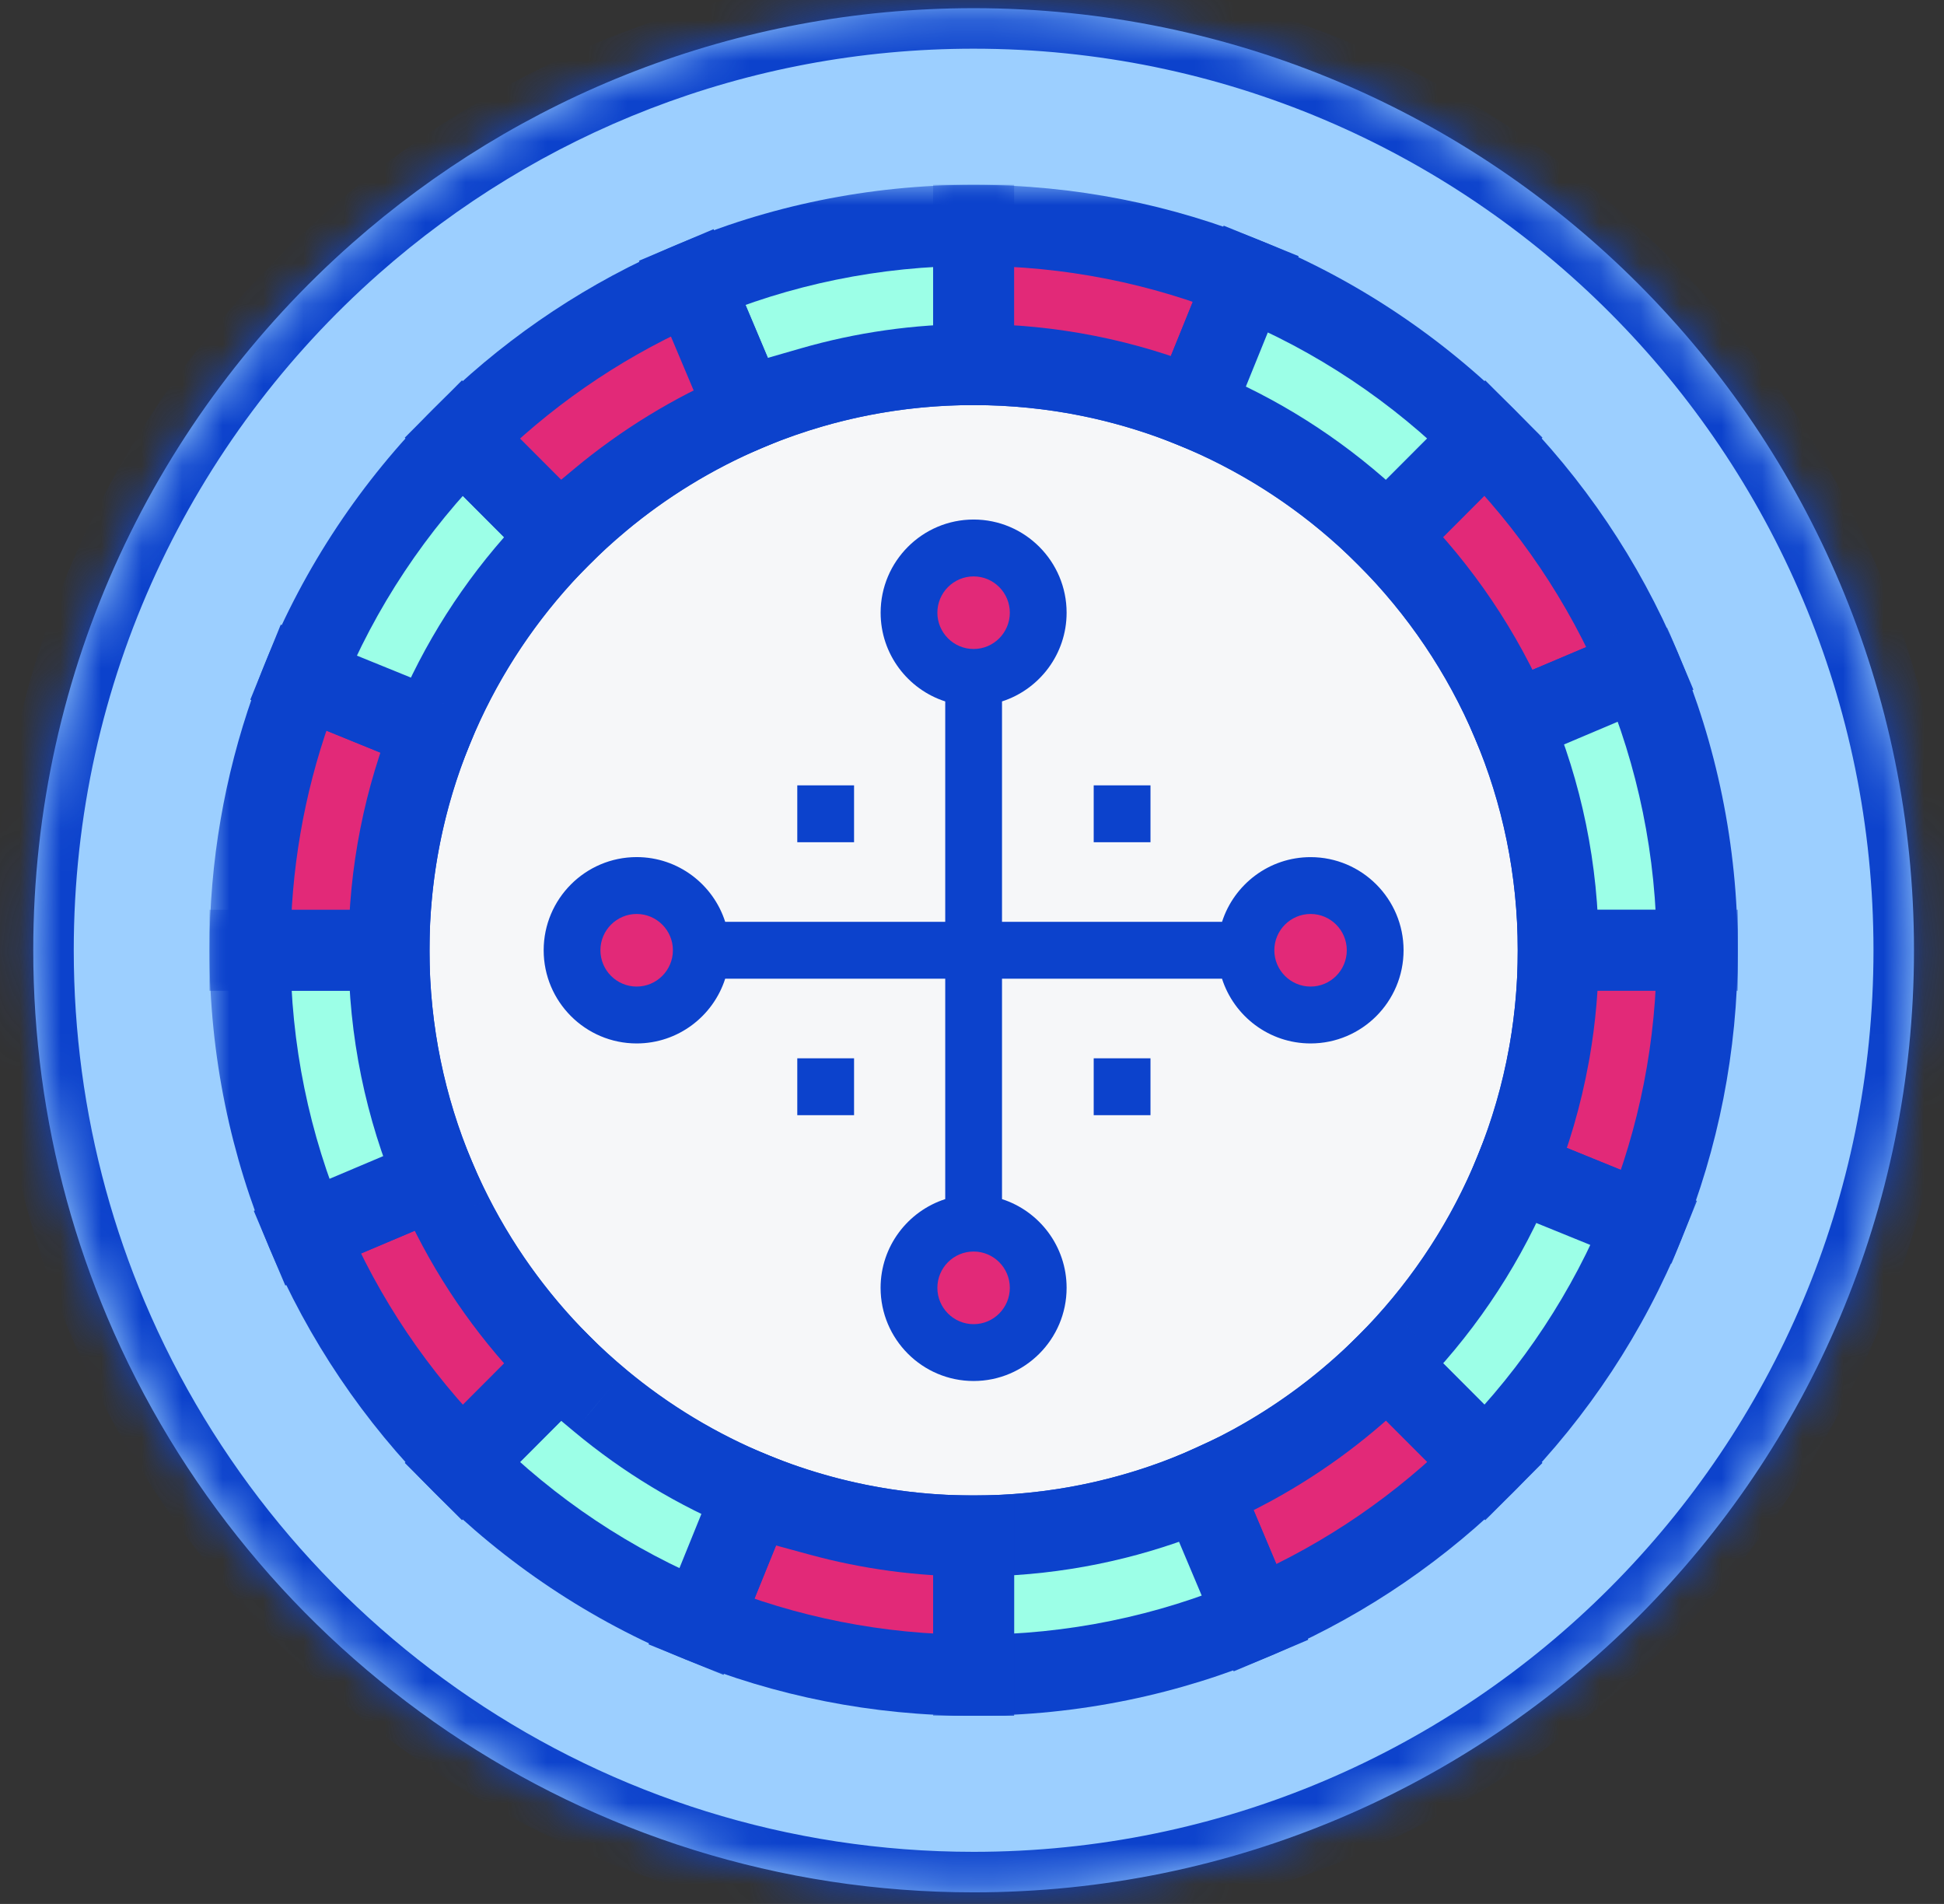<svg width="48" height="47" viewBox="0 0 48 47" fill="none" xmlns="http://www.w3.org/2000/svg">
<rect x="0" y="0" width="48" height="47" fill="#333333" stroke="none"/>
<mask id="path-1-inside-1" fill="white">
<path fill-rule="evenodd" clip-rule="evenodd" d="M47.259 23.458C47.259 36.302 36.863 46.714 24.04 46.714C14.422 46.714 6.171 40.858 2.646 32.511C1.858 30.644 1.306 28.653 1.028 26.575C0.892 25.555 0.821 24.515 0.821 23.458C0.821 23.458 0.821 23.458 0.821 23.458C0.821 16.502 3.87 10.262 8.698 6.002C12.789 2.392 18.159 0.202 24.04 0.202C36.863 0.202 47.259 10.614 47.259 23.458Z"/>
</mask>
<path fill-rule="evenodd" clip-rule="evenodd" d="M47.259 23.458C47.259 36.302 36.863 46.714 24.04 46.714C14.422 46.714 6.171 40.858 2.646 32.511C1.858 30.644 1.306 28.653 1.028 26.575C0.892 25.555 0.821 24.515 0.821 23.458C0.821 23.458 0.821 23.458 0.821 23.458C0.821 16.502 3.87 10.262 8.698 6.002C12.789 2.392 18.159 0.202 24.04 0.202C36.863 0.202 47.259 10.614 47.259 23.458Z" fill="#9CCFFF"/>
<path d="M2.646 32.511L3.567 32.122L2.646 32.511ZM1.028 26.575L2.019 26.442L1.028 26.575ZM8.698 6.002L9.36 6.752L9.36 6.752L8.698 6.002ZM24.04 47.714C37.417 47.714 48.259 36.853 48.259 23.458H46.259C46.259 35.752 36.31 45.714 24.04 45.714V47.714ZM1.725 32.9C5.4 41.603 14.006 47.714 24.04 47.714V45.714C14.839 45.714 6.941 40.112 3.567 32.122L1.725 32.9ZM0.037 26.707C0.327 28.875 0.902 30.952 1.725 32.9L3.567 32.122C2.813 30.336 2.285 28.431 2.019 26.442L0.037 26.707ZM-0.179 23.458C-0.179 24.56 -0.105 25.644 0.037 26.707L2.019 26.442C1.889 25.467 1.821 24.471 1.821 23.458H-0.179ZM-0.179 23.458C-0.179 23.458 -0.179 23.458 -0.179 23.458C-0.179 23.458 -0.179 23.458 -0.179 23.458V23.458C-0.179 23.458 -0.179 23.458 -0.179 23.458C-0.179 23.458 -0.179 23.458 -0.179 23.458C-0.179 23.458 -0.179 23.458 -0.179 23.458C-0.179 23.458 -0.179 23.458 -0.179 23.458V23.458C-0.179 23.458 -0.179 23.458 -0.179 23.458V23.458C-0.179 23.458 -0.179 23.458 -0.179 23.458C-0.179 23.458 -0.179 23.458 -0.179 23.458V23.458C-0.179 23.458 -0.179 23.458 -0.179 23.458V23.458C-0.179 23.458 -0.179 23.458 -0.179 23.458V23.458C-0.179 23.458 -0.179 23.458 -0.179 23.458V23.458C-0.179 23.458 -0.179 23.458 -0.179 23.458C-0.179 23.458 -0.179 23.458 -0.179 23.458C-0.179 23.458 -0.179 23.458 -0.179 23.458C-0.179 23.458 -0.179 23.458 -0.179 23.458V23.458C-0.179 23.458 -0.179 23.458 -0.179 23.458V23.458C-0.179 23.458 -0.179 23.458 -0.179 23.458V23.458C-0.179 23.458 -0.179 23.458 -0.179 23.458V23.458C-0.179 23.458 -0.179 23.458 -0.179 23.458V23.458C-0.179 23.458 -0.179 23.458 -0.179 23.458V23.458C-0.179 23.458 -0.179 23.458 -0.179 23.458V23.458C-0.179 23.458 -0.179 23.458 -0.179 23.458V23.458C-0.179 23.458 -0.179 23.458 -0.179 23.458V23.458C-0.179 23.458 -0.179 23.458 -0.179 23.458V23.458C-0.179 23.458 -0.179 23.458 -0.179 23.458V23.458C-0.179 23.458 -0.179 23.458 -0.179 23.458V23.458C-0.179 23.458 -0.179 23.458 -0.179 23.458V23.458C-0.179 23.458 -0.179 23.458 -0.179 23.458V23.458C-0.179 23.458 -0.179 23.458 -0.179 23.458V23.458C-0.179 23.458 -0.179 23.458 -0.179 23.458V23.458C-0.179 23.458 -0.179 23.458 -0.179 23.458V23.458C-0.179 23.458 -0.179 23.458 -0.179 23.458V23.458C-0.179 23.458 -0.179 23.458 -0.179 23.458V23.458C-0.179 23.458 -0.179 23.458 -0.179 23.458V23.458C-0.179 23.458 -0.179 23.458 -0.179 23.458V23.458C-0.179 23.458 -0.179 23.458 -0.179 23.458V23.458C-0.179 23.458 -0.179 23.458 -0.179 23.458V23.458C-0.179 23.458 -0.179 23.458 -0.179 23.458V23.458C-0.179 23.458 -0.179 23.458 -0.179 23.458V23.458C-0.179 23.458 -0.179 23.458 -0.179 23.458V23.458C-0.179 23.458 -0.179 23.458 -0.179 23.458V23.458C-0.179 23.458 -0.179 23.458 -0.179 23.458V23.458C-0.179 23.458 -0.179 23.458 -0.179 23.458V23.458C-0.179 23.458 -0.179 23.458 -0.179 23.458V23.458C-0.179 23.458 -0.179 23.458 -0.179 23.458V23.458C-0.179 23.458 -0.179 23.458 -0.179 23.458V23.458C-0.179 23.458 -0.179 23.458 -0.179 23.458V23.458C-0.179 23.458 -0.179 23.458 -0.179 23.458V23.458C-0.179 23.458 -0.179 23.458 -0.179 23.458C-0.179 23.458 -0.179 23.458 -0.179 23.458C-0.179 23.458 -0.179 23.458 -0.179 23.458C-0.179 23.458 -0.179 23.458 -0.179 23.458V23.458C-0.179 23.458 -0.179 23.458 -0.179 23.458V23.458C-0.179 23.458 -0.179 23.458 -0.179 23.458V23.458C-0.179 23.458 -0.179 23.458 -0.179 23.458V23.458C-0.179 23.458 -0.179 23.458 -0.179 23.458C-0.179 23.458 -0.179 23.458 -0.179 23.458V23.458C-0.179 23.458 -0.179 23.458 -0.179 23.458V23.458C-0.179 23.458 -0.179 23.458 -0.179 23.458C-0.179 23.458 -0.179 23.458 -0.179 23.458C-0.179 23.458 -0.179 23.458 -0.179 23.458C-0.179 23.458 -0.179 23.458 -0.179 23.458V23.458C-0.179 23.458 -0.179 23.458 -0.179 23.458C-0.179 23.458 -0.179 23.458 -0.179 23.458H1.821C1.821 23.458 1.821 23.458 1.821 23.458C1.821 23.458 1.821 23.458 1.821 23.458V23.458C1.821 23.458 1.821 23.458 1.821 23.458C1.821 23.458 1.821 23.458 1.821 23.458C1.821 23.458 1.821 23.458 1.821 23.458C1.821 23.458 1.821 23.458 1.821 23.458V23.458C1.821 23.458 1.821 23.458 1.821 23.458V23.458C1.821 23.458 1.821 23.458 1.821 23.458C1.821 23.458 1.821 23.458 1.821 23.458V23.458C1.821 23.458 1.821 23.458 1.821 23.458V23.458C1.821 23.458 1.821 23.458 1.821 23.458V23.458C1.821 23.458 1.821 23.458 1.821 23.458V23.458C1.821 23.458 1.821 23.458 1.821 23.458C1.821 23.458 1.821 23.458 1.821 23.458C1.821 23.458 1.821 23.458 1.821 23.458C1.821 23.458 1.821 23.458 1.821 23.458V23.458C1.821 23.458 1.821 23.458 1.821 23.458V23.458C1.821 23.458 1.821 23.458 1.821 23.458V23.458C1.821 23.458 1.821 23.458 1.821 23.458V23.458C1.821 23.458 1.821 23.458 1.821 23.458V23.458C1.821 23.458 1.821 23.458 1.821 23.458V23.458C1.821 23.458 1.821 23.458 1.821 23.458V23.458C1.821 23.458 1.821 23.458 1.821 23.458V23.458C1.821 23.458 1.821 23.458 1.821 23.458V23.458C1.821 23.458 1.821 23.458 1.821 23.458V23.458C1.821 23.458 1.821 23.458 1.821 23.458V23.458C1.821 23.458 1.821 23.458 1.821 23.458V23.458C1.821 23.458 1.821 23.458 1.821 23.458V23.458C1.821 23.458 1.821 23.458 1.821 23.458V23.458C1.821 23.458 1.821 23.458 1.821 23.458V23.458C1.821 23.458 1.821 23.458 1.821 23.458V23.458C1.821 23.458 1.821 23.458 1.821 23.458V23.458C1.821 23.458 1.821 23.458 1.821 23.458V23.458C1.821 23.458 1.821 23.458 1.821 23.458V23.458C1.821 23.458 1.821 23.458 1.821 23.458V23.458C1.821 23.458 1.821 23.458 1.821 23.458V23.458C1.821 23.458 1.821 23.458 1.821 23.458V23.458C1.821 23.458 1.821 23.458 1.821 23.458V23.458C1.821 23.458 1.821 23.458 1.821 23.458V23.458C1.821 23.458 1.821 23.458 1.821 23.458V23.458C1.821 23.458 1.821 23.458 1.821 23.458V23.458C1.821 23.458 1.821 23.458 1.821 23.458V23.458C1.821 23.458 1.821 23.458 1.821 23.458V23.458C1.821 23.458 1.821 23.458 1.821 23.458V23.458C1.821 23.458 1.821 23.458 1.821 23.458V23.458C1.821 23.458 1.821 23.458 1.821 23.458V23.458C1.821 23.458 1.821 23.458 1.821 23.458V23.458C1.821 23.458 1.821 23.458 1.821 23.458V23.458C1.821 23.458 1.821 23.458 1.821 23.458V23.458C1.821 23.458 1.821 23.458 1.821 23.458C1.821 23.458 1.821 23.458 1.821 23.458C1.821 23.458 1.821 23.458 1.821 23.458C1.821 23.458 1.821 23.458 1.821 23.458V23.458C1.821 23.458 1.821 23.458 1.821 23.458V23.458C1.821 23.458 1.821 23.458 1.821 23.458V23.458C1.821 23.458 1.821 23.458 1.821 23.458V23.458C1.821 23.458 1.821 23.458 1.821 23.458C1.821 23.458 1.821 23.458 1.821 23.458V23.458C1.821 23.458 1.821 23.458 1.821 23.458V23.458C1.821 23.458 1.821 23.458 1.821 23.458C1.821 23.458 1.821 23.458 1.821 23.458C1.821 23.458 1.821 23.458 1.821 23.458C1.821 23.458 1.821 23.458 1.821 23.458V23.458C1.821 23.458 1.821 23.458 1.821 23.458C1.821 23.458 1.821 23.458 1.821 23.458H-0.179ZM8.036 5.252C3.002 9.694 -0.179 16.203 -0.179 23.458H1.821C1.821 16.8 4.738 10.83 9.36 6.752L8.036 5.252ZM24.04 -0.798C17.906 -0.798 12.303 1.488 8.036 5.252L9.36 6.752C13.275 3.297 18.412 1.202 24.04 1.202V-0.798ZM48.259 23.458C48.259 10.064 37.417 -0.798 24.04 -0.798V1.202C36.31 1.202 46.259 11.165 46.259 23.458H48.259Z" fill="#0C42CC" mask="url(#path-1-inside-1)"/>
<path d="M15.72 25.056C16.601 25.056 17.316 24.341 17.316 23.458C17.316 22.576 16.601 21.86 15.72 21.86C14.839 21.86 14.125 22.576 14.125 23.458C14.125 24.341 14.839 25.056 15.72 25.056Z" fill="#C57F80"/>
<path d="M32.36 25.056C33.241 25.056 33.955 24.341 33.955 23.459C33.955 22.576 33.241 21.861 32.36 21.861C31.479 21.861 30.765 22.576 30.765 23.459C30.765 24.341 31.479 25.056 32.36 25.056Z" fill="#C57F80"/>
<path d="M24.04 33.389C24.921 33.389 25.635 32.674 25.635 31.791C25.635 30.909 24.921 30.193 24.04 30.193C23.159 30.193 22.444 30.909 22.444 31.791C22.444 32.674 23.159 33.389 24.04 33.389Z" fill="#C57F80"/>
<path d="M24.041 16.723C24.922 16.723 25.636 16.007 25.636 15.125C25.636 14.242 24.922 13.527 24.041 13.527C23.16 13.527 22.445 14.242 22.445 15.125C22.445 16.007 23.16 16.723 24.041 16.723Z" fill="#C57F80"/>
<mask id="path-7-inside-2" fill="white">
<path fill-rule="evenodd" clip-rule="evenodd" d="M38.476 23.459C38.476 31.444 32.013 37.917 24.04 37.917C16.344 37.917 10.054 31.885 9.628 24.282C9.588 23.592 9.598 22.899 9.658 22.21C10.29 14.809 16.488 9 24.04 9C32.013 9 38.476 15.473 38.476 23.459Z"/>
</mask>
<path fill-rule="evenodd" clip-rule="evenodd" d="M38.476 23.459C38.476 31.444 32.013 37.917 24.04 37.917C16.344 37.917 10.054 31.885 9.628 24.282C9.588 23.592 9.598 22.899 9.658 22.21C10.29 14.809 16.488 9 24.04 9C32.013 9 38.476 15.473 38.476 23.459Z" fill="#F6F7F9"/>
<path d="M9.628 24.282L10.626 24.227L10.626 24.226L9.628 24.282ZM9.658 22.21L10.654 22.296L10.654 22.295L9.658 22.21ZM24.04 38.917C32.567 38.917 39.476 31.995 39.476 23.459H37.476C37.476 30.893 31.459 36.917 24.04 36.917V38.917ZM8.629 24.338C9.085 32.466 15.809 38.917 24.04 38.917V36.917C16.879 36.917 11.023 31.303 10.626 24.227L8.629 24.338ZM8.661 22.124C8.598 22.861 8.587 23.601 8.629 24.339L10.626 24.226C10.589 23.583 10.599 22.938 10.654 22.296L8.661 22.124ZM24.04 8C15.963 8 9.337 14.212 8.661 22.125L10.654 22.295C11.242 15.406 17.013 10 24.04 10V8ZM39.476 23.459C39.476 14.922 32.567 8 24.04 8V10C31.459 10 37.476 16.024 37.476 23.459H39.476Z" fill="#0C42CC" mask="url(#path-7-inside-2)"/>
<path d="M33.295 22.165C33.032 21.974 32.71 21.86 32.361 21.86C31.479 21.86 30.765 22.576 30.765 23.458C30.765 24.341 31.479 25.056 32.361 25.056C32.71 25.056 33.032 24.942 33.295 24.751C33.92 23.979 34.147 22.784 33.295 22.165Z" fill="#E22978"/>
<path d="M25.348 30.112C25 29.859 24.573 29.708 24.11 29.708C22.941 29.708 21.994 30.657 21.994 31.827C21.994 32.997 22.941 33.946 24.11 33.946C24.573 33.946 25 33.795 25.348 33.542C26.178 32.518 26.478 30.933 25.348 30.112Z" fill="#E22978"/>
<path d="M16.994 21.779C16.646 21.526 16.219 21.375 15.755 21.375C14.587 21.375 13.64 22.324 13.64 23.494C13.64 24.664 14.587 25.613 15.755 25.613C16.219 25.613 16.646 25.462 16.994 25.209C17.824 24.185 18.124 22.599 16.994 21.779Z" fill="#E22978"/>
<path d="M25.314 13.446C24.966 13.193 24.539 13.042 24.075 13.042C22.907 13.042 21.96 13.99 21.96 15.16C21.96 16.331 22.907 17.279 24.075 17.279C24.539 17.279 24.966 17.128 25.314 16.875C26.143 15.851 26.444 14.266 25.314 13.446Z" fill="#E22978"/>
<mask id="path-13-outside-3" maskUnits="userSpaceOnUse" x="15.086" y="4.563" width="10" height="7" fill="black">
<rect fill="white" x="15.086" y="4.563" width="10" height="7"/>
<path fill-rule="evenodd" clip-rule="evenodd" d="M24.04 8.999V5.66V5.563C21.573 5.563 19.223 6.063 17.086 6.968L18.424 10.138C18.459 10.123 18.494 10.108 18.53 10.094C19.023 9.889 19.53 9.711 20.049 9.562L20.049 9.561C21.317 9.195 22.656 8.999 24.04 8.999Z"/>
</mask>
<path fill-rule="evenodd" clip-rule="evenodd" d="M24.04 8.999V5.66V5.563C21.573 5.563 19.223 6.063 17.086 6.968L18.424 10.138C18.459 10.123 18.494 10.108 18.53 10.094C19.023 9.889 19.53 9.711 20.049 9.562L20.049 9.561C21.317 9.195 22.656 8.999 24.04 8.999Z" fill="#9CFFE7"/>
<path d="M24.04 8.999V9.999H25.04V8.999H24.04ZM24.04 5.563H25.04V4.563H24.04V5.563ZM17.086 6.968L16.697 6.048L15.777 6.437L16.165 7.357L17.086 6.968ZM18.424 10.138L17.502 10.527L17.892 11.45L18.814 11.059L18.424 10.138ZM18.53 10.094L18.147 9.17L18.147 9.17L18.53 10.094ZM20.049 9.562L20.326 10.522L21.408 10.21L20.97 9.173L20.049 9.562ZM20.049 9.561L19.772 8.6L18.69 8.912L19.128 9.95L20.049 9.561ZM23.04 5.66V8.999H25.04V5.66H23.04ZM25.04 5.66V5.563H23.04V5.66H25.04ZM17.476 7.889C19.492 7.036 21.71 6.563 24.04 6.563V4.563C21.437 4.563 18.954 5.091 16.697 6.048L17.476 7.889ZM19.345 9.749L18.008 6.58L16.165 7.357L17.502 10.527L19.345 9.749ZM18.147 9.17C18.109 9.186 18.071 9.202 18.033 9.218L18.814 11.059C18.847 11.045 18.88 11.031 18.913 11.017L18.147 9.17ZM18.913 11.017C19.371 10.827 19.843 10.662 20.326 10.522L19.772 8.601C19.217 8.761 18.675 8.951 18.147 9.17L18.913 11.017ZM20.97 9.173L20.97 9.172L19.128 9.95L19.128 9.95L20.97 9.173ZM24.04 7.999C22.561 7.999 21.128 8.209 19.772 8.6L20.326 10.522C21.505 10.182 22.751 9.999 24.04 9.999V7.999Z" fill="#0C42CC" mask="url(#path-13-outside-3)"/>
<mask id="path-15-outside-4" maskUnits="userSpaceOnUse" x="23.04" y="4.563" width="10" height="7" fill="black">
<rect fill="white" x="23.04" y="4.563" width="10" height="7"/>
<path fill-rule="evenodd" clip-rule="evenodd" d="M29.698 9.505L30.765 6.874C28.689 6.028 26.419 5.563 24.04 5.563V8.999C25.961 8.999 27.795 9.377 29.472 10.062L29.698 9.505C29.698 9.505 29.698 9.505 29.698 9.505Z"/>
</mask>
<path fill-rule="evenodd" clip-rule="evenodd" d="M29.698 9.505L30.765 6.874C28.689 6.028 26.419 5.563 24.04 5.563V8.999C25.961 8.999 27.795 9.377 29.472 10.062L29.698 9.505C29.698 9.505 29.698 9.505 29.698 9.505Z" fill="#E22978"/>
<path d="M30.765 6.874L31.691 7.249L32.066 6.324L31.142 5.948L30.765 6.874ZM29.698 9.505L28.771 9.13L28.348 10.175L29.436 10.47L29.698 9.505ZM24.04 5.563V4.563H23.04V5.563H24.04ZM24.04 8.999H23.04V9.999H24.04V8.999ZM29.472 10.062L29.094 10.988L30.022 11.367L30.399 10.438L29.472 10.062ZM29.698 9.505L30.625 9.881L31.049 8.836L29.96 8.54L29.698 9.505ZM29.838 6.498L28.771 9.13L30.625 9.881L31.691 7.249L29.838 6.498ZM24.04 6.563C26.288 6.563 28.429 7.002 30.387 7.8L31.142 5.948C28.948 5.054 26.55 4.563 24.04 4.563V6.563ZM23.04 5.563V8.999H25.04V5.563H23.04ZM29.851 9.137C28.056 8.404 26.093 7.999 24.04 7.999V9.999C25.829 9.999 27.535 10.351 29.094 10.988L29.851 9.137ZM30.399 10.438L30.625 9.881L28.771 9.13L28.546 9.687L30.399 10.438ZM29.96 8.54L29.96 8.54L29.436 10.47L29.436 10.47L29.96 8.54Z" fill="#0C42CC" mask="url(#path-15-outside-4)"/>
<mask id="path-17-outside-5" maskUnits="userSpaceOnUse" x="27.473" y="4.874" width="11" height="10" fill="black">
<rect fill="white" x="27.473" y="4.874" width="11" height="10"/>
<path fill-rule="evenodd" clip-rule="evenodd" d="M35.135 12.346L36.674 10.805C34.999 9.128 32.994 7.782 30.765 6.874L29.473 10.062C31.049 10.705 32.486 11.62 33.728 12.748C33.904 12.907 34.076 13.071 34.243 13.239H34.243L35.135 12.346Z"/>
</mask>
<path fill-rule="evenodd" clip-rule="evenodd" d="M35.135 12.346L36.674 10.805C34.999 9.128 32.994 7.782 30.765 6.874L29.473 10.062C31.049 10.705 32.486 11.62 33.728 12.748C33.904 12.907 34.076 13.071 34.243 13.239H34.243L35.135 12.346Z" fill="#9CFFE7"/>
<path d="M36.674 10.805L37.381 11.511L38.087 10.805L37.381 10.098L36.674 10.805ZM35.135 12.346L35.842 13.053L35.842 13.053L35.135 12.346ZM30.765 6.874L31.142 5.948L30.214 5.57L29.838 6.498L30.765 6.874ZM29.473 10.062L28.546 9.687L28.171 10.612L29.095 10.989L29.473 10.062ZM33.728 12.748L33.056 13.488H33.056L33.728 12.748ZM34.243 13.239L33.536 13.945L33.829 14.239H34.243V13.239ZM34.243 13.239V14.239H34.658L34.951 13.945L34.243 13.239ZM35.966 10.098L34.427 11.64L35.842 13.053L37.381 11.511L35.966 10.098ZM30.388 7.8C32.491 8.657 34.385 9.927 35.966 11.511L37.381 10.098C35.614 8.328 33.497 6.907 31.142 5.948L30.388 7.8ZM30.399 10.438L31.692 7.25L29.838 6.498L28.546 9.687L30.399 10.438ZM34.401 12.007C33.074 10.803 31.537 9.824 29.85 9.136L29.095 10.989C30.561 11.586 31.899 12.438 33.056 13.488L34.401 12.007ZM34.951 12.532C34.772 12.353 34.588 12.178 34.401 12.007L33.056 13.488C33.22 13.637 33.38 13.789 33.536 13.945L34.951 12.532ZM34.243 12.239H34.243V14.239H34.243V12.239ZM34.427 11.64L33.536 12.532L34.951 13.945L35.842 13.053L34.427 11.64Z" fill="#0C42CC" mask="url(#path-17-outside-5)"/>
<mask id="path-19-outside-6" maskUnits="userSpaceOnUse" x="32.243" y="8.805" width="10" height="11" fill="black">
<rect fill="white" x="32.243" y="8.805" width="10" height="11"/>
<path fill-rule="evenodd" clip-rule="evenodd" d="M37.338 17.833L40.503 16.494C39.598 14.353 38.29 12.424 36.673 10.805L34.243 13.239C35.549 14.547 36.607 16.105 37.338 17.833Z"/>
</mask>
<path fill-rule="evenodd" clip-rule="evenodd" d="M37.338 17.833L40.503 16.494C39.598 14.353 38.29 12.424 36.673 10.805L34.243 13.239C35.549 14.547 36.607 16.105 37.338 17.833Z" fill="#E22978"/>
<path d="M40.503 16.494L40.893 17.415L41.813 17.025L41.424 16.105L40.503 16.494ZM37.338 17.833L36.417 18.223L36.807 19.144L37.728 18.754L37.338 17.833ZM36.673 10.805L37.38 10.098L36.673 9.39L35.965 10.098L36.673 10.805ZM34.243 13.239L33.535 12.532L32.83 13.239L33.535 13.945L34.243 13.239ZM40.113 15.573L36.949 16.912L37.728 18.754L40.893 17.415L40.113 15.573ZM35.965 11.511C37.493 13.04 38.728 14.862 39.582 16.883L41.424 16.105C40.469 13.843 39.088 11.807 37.38 10.098L35.965 11.511ZM34.95 13.945L37.381 11.511L35.965 10.098L33.535 12.532L34.95 13.945ZM38.259 17.443C37.477 15.595 36.346 13.93 34.95 12.532L33.535 13.945C34.752 15.164 35.736 16.614 36.417 18.223L38.259 17.443Z" fill="#0C42CC" mask="url(#path-19-outside-6)"/>
<mask id="path-21-outside-7" maskUnits="userSpaceOnUse" x="35.338" y="15.494" width="8" height="9" fill="black">
<rect fill="white" x="35.338" y="15.494" width="8" height="9"/>
<path fill-rule="evenodd" clip-rule="evenodd" d="M40.344 23.458H41.906C41.906 20.988 41.407 18.634 40.503 16.494H40.503L37.338 17.833C38.07 19.562 38.475 21.464 38.475 23.458H40.344Z"/>
</mask>
<path fill-rule="evenodd" clip-rule="evenodd" d="M40.344 23.458H41.906C41.906 20.988 41.407 18.634 40.503 16.494H40.503L37.338 17.833C38.07 19.562 38.475 21.464 38.475 23.458H40.344Z" fill="#9CFFE7"/>
<path d="M41.906 23.458V24.458H42.906V23.458H41.906ZM40.503 16.494L41.424 16.105L41.166 15.494H40.503V16.494ZM40.503 16.494V15.494H40.3L40.113 15.573L40.503 16.494ZM37.338 17.833L36.949 16.912L36.028 17.302L36.417 18.223L37.338 17.833ZM38.475 23.458H37.475V24.458H38.475V23.458ZM41.906 22.458H40.344V24.458H41.906V22.458ZM39.582 16.883C40.434 18.902 40.907 21.124 40.907 23.458H42.906C42.906 20.852 42.379 18.366 41.424 16.105L39.582 16.883ZM40.503 17.494H40.503V15.494H40.503V17.494ZM37.728 18.754L40.893 17.415L40.113 15.573L36.949 16.912L37.728 18.754ZM39.475 23.458C39.475 21.327 39.042 19.294 38.259 17.443L36.417 18.223C37.098 19.831 37.475 21.601 37.475 23.458H39.475ZM38.475 24.458H40.344V22.458H38.475V24.458Z" fill="#0C42CC" mask="url(#path-21-outside-7)"/>
<mask id="path-23-outside-8" maskUnits="userSpaceOnUse" x="35.415" y="22.458" width="8" height="9" fill="black">
<rect fill="white" x="35.415" y="22.458" width="8" height="9"/>
<path fill-rule="evenodd" clip-rule="evenodd" d="M40.605 30.177C41.445 28.102 41.907 25.835 41.907 23.458H40.345H38.476H38.476C38.476 24.3 38.404 25.125 38.265 25.928C38.263 25.942 38.26 25.955 38.258 25.969C38.253 25.998 38.248 26.027 38.242 26.057C38.063 27.043 37.783 27.994 37.415 28.899L40.598 30.194H40.598C40.6 30.188 40.602 30.183 40.605 30.177Z"/>
</mask>
<path fill-rule="evenodd" clip-rule="evenodd" d="M40.605 30.177C41.445 28.102 41.907 25.835 41.907 23.458H40.345H38.476H38.476C38.476 24.3 38.404 25.125 38.265 25.928C38.263 25.942 38.26 25.955 38.258 25.969C38.253 25.998 38.248 26.027 38.242 26.057C38.063 27.043 37.783 27.994 37.415 28.899L40.598 30.194H40.598C40.6 30.188 40.602 30.183 40.605 30.177Z" fill="#E22978"/>
<path d="M41.907 23.458H42.907V22.458H41.907V23.458ZM40.605 30.177L39.678 29.802L39.678 29.802L40.605 30.177ZM38.476 23.458V22.458H37.476V23.458H38.476ZM38.265 25.928L39.251 26.098V26.098L38.265 25.928ZM38.258 25.969L37.273 25.796L37.273 25.796L38.258 25.969ZM38.242 26.057L39.226 26.236L39.226 26.236L38.242 26.057ZM37.415 28.899L36.488 28.522L36.111 29.449L37.038 29.826L37.415 28.899ZM40.598 30.194L40.221 31.12L40.402 31.194H40.598V30.194ZM40.598 30.194V31.194H41.271L41.525 30.57L40.598 30.194ZM40.907 23.458C40.907 25.704 40.471 27.844 39.678 29.802L41.531 30.553C42.419 28.36 42.907 25.965 42.907 23.458H40.907ZM40.345 24.458H41.907V22.458H40.345V24.458ZM40.345 22.458H38.476V24.458H40.345V22.458ZM38.476 24.458H38.476V22.458H38.476V24.458ZM39.251 26.098C39.399 25.239 39.476 24.357 39.476 23.458H37.476C37.476 24.243 37.409 25.011 37.28 25.758L39.251 26.098ZM39.243 26.142C39.245 26.128 39.248 26.113 39.251 26.098L37.28 25.758C37.278 25.771 37.275 25.783 37.273 25.796L39.243 26.142ZM39.226 26.236C39.232 26.205 39.237 26.173 39.243 26.142L37.273 25.796C37.268 25.823 37.264 25.851 37.258 25.878L39.226 26.236ZM38.341 29.276C38.735 28.308 39.034 27.29 39.226 26.236L37.258 25.878C37.092 26.795 36.831 27.68 36.488 28.522L38.341 29.276ZM40.974 29.267L37.791 27.973L37.038 29.826L40.221 31.12L40.974 29.267ZM40.598 31.194H40.598V29.194H40.598V31.194ZM41.525 30.57C41.527 30.564 41.529 30.558 41.532 30.552L39.678 29.802C39.675 29.808 39.673 29.813 39.671 29.817L41.525 30.57Z" fill="#0C42CC" mask="url(#path-23-outside-8)"/>
<mask id="path-25-outside-9" maskUnits="userSpaceOnUse" x="32.243" y="26.9" width="10" height="11" fill="black">
<rect fill="white" x="32.243" y="26.9" width="10" height="11"/>
<path fill-rule="evenodd" clip-rule="evenodd" d="M36.769 36.016C38.399 34.358 39.708 32.384 40.597 30.194L37.414 28.9C37.368 29.012 37.321 29.124 37.272 29.235C36.544 30.904 35.51 32.408 34.243 33.678L36.673 36.112C36.705 36.08 36.737 36.048 36.769 36.016Z"/>
</mask>
<path fill-rule="evenodd" clip-rule="evenodd" d="M36.769 36.016C38.399 34.358 39.708 32.384 40.597 30.194L37.414 28.9C37.368 29.012 37.321 29.124 37.272 29.235C36.544 30.904 35.51 32.408 34.243 33.678L36.673 36.112C36.705 36.08 36.737 36.048 36.769 36.016Z" fill="#9CFFE7"/>
<path d="M40.597 30.194L41.524 30.57L41.9 29.644L40.974 29.267L40.597 30.194ZM36.769 36.016L36.056 35.315L36.056 35.315L36.769 36.016ZM37.414 28.9L37.791 27.973L36.864 27.597L36.487 28.523L37.414 28.9ZM37.272 29.235L38.189 29.635V29.635L37.272 29.235ZM34.243 33.678L33.535 32.972L32.83 33.678L33.535 34.385L34.243 33.678ZM36.673 36.112L35.965 36.819L36.673 37.528L37.381 36.819L36.673 36.112ZM39.671 29.818C38.832 31.885 37.595 33.749 36.056 35.315L37.482 36.717C39.202 34.968 40.585 32.883 41.524 30.57L39.671 29.818ZM37.037 29.826L40.221 31.12L40.974 29.267L37.791 27.973L37.037 29.826ZM38.189 29.635C38.241 29.516 38.291 29.397 38.34 29.276L36.487 28.523C36.445 28.628 36.401 28.732 36.356 28.835L38.189 29.635ZM34.951 34.384C36.304 33.027 37.41 31.42 38.189 29.635L36.356 28.835C35.679 30.387 34.716 31.788 33.535 32.972L34.951 34.384ZM37.381 35.406L34.95 32.971L33.535 34.385L35.965 36.819L37.381 35.406ZM36.056 35.315C36.026 35.345 35.995 35.375 35.965 35.406L37.381 36.819C37.414 36.785 37.448 36.751 37.482 36.717L36.056 35.315Z" fill="#0C42CC" mask="url(#path-25-outside-9)"/>
<mask id="path-27-outside-10" maskUnits="userSpaceOnUse" x="27.656" y="32.678" width="11" height="9" fill="black">
<rect fill="white" x="27.656" y="32.678" width="11" height="9"/>
<path fill-rule="evenodd" clip-rule="evenodd" d="M31.201 39.859C33.256 38.957 35.109 37.679 36.673 36.112L34.243 33.678H34.243C33.263 34.659 32.144 35.5 30.917 36.169C30.508 36.391 30.088 36.595 29.656 36.778L30.993 39.948C31.063 39.919 31.132 39.889 31.201 39.859Z"/>
</mask>
<path fill-rule="evenodd" clip-rule="evenodd" d="M31.201 39.859C33.256 38.957 35.109 37.679 36.673 36.112L34.243 33.678H34.243C33.263 34.659 32.144 35.5 30.917 36.169C30.508 36.391 30.088 36.595 29.656 36.778L30.993 39.948C31.063 39.919 31.132 39.889 31.201 39.859Z" fill="#E22978"/>
<path d="M36.673 36.112L37.381 36.818L38.086 36.112L37.381 35.405L36.673 36.112ZM31.201 39.859L31.602 40.774L31.602 40.774L31.201 39.859ZM34.243 33.678L34.951 32.971L34.658 32.678H34.243V33.678ZM34.243 33.678V32.678H33.828L33.535 32.971L34.243 33.678ZM30.917 36.169L31.396 37.047L31.396 37.047L30.917 36.169ZM29.656 36.778L29.265 35.858L28.347 36.248L28.735 37.167L29.656 36.778ZM30.993 39.948L30.072 40.337L30.461 41.259L31.384 40.869L30.993 39.948ZM35.965 35.406C34.488 36.886 32.738 38.092 30.799 38.943L31.602 40.774C33.773 39.822 35.73 38.473 37.381 36.818L35.965 35.406ZM33.535 34.384L35.966 36.818L37.381 35.405L34.951 32.971L33.535 34.384ZM34.243 32.678H34.243V34.678H34.243V32.678ZM33.535 32.971C32.623 33.885 31.58 34.668 30.439 35.291L31.396 37.047C32.707 36.332 33.904 35.433 34.951 34.384L33.535 32.971ZM30.047 37.699C30.509 37.503 30.959 37.285 31.396 37.047L30.439 35.291C30.058 35.498 29.667 35.687 29.265 35.858L30.047 37.699ZM31.915 39.559L30.578 36.389L28.735 37.167L30.072 40.337L31.915 39.559ZM30.799 38.943C30.734 38.971 30.669 38.999 30.603 39.027L31.384 40.869C31.457 40.838 31.53 40.806 31.602 40.774L30.799 38.943Z" fill="#0C42CC" mask="url(#path-27-outside-10)"/>
<mask id="path-29-outside-11" maskUnits="userSpaceOnUse" x="23.04" y="34.778" width="10" height="8" fill="black">
<rect fill="white" x="23.04" y="34.778" width="10" height="8"/>
<path fill-rule="evenodd" clip-rule="evenodd" d="M24.04 41.354C26.507 41.354 28.857 40.853 30.994 39.948L29.657 36.778C29.657 36.778 29.657 36.778 29.657 36.778C29.441 36.87 29.222 36.956 29.001 37.038C27.454 37.606 25.782 37.917 24.04 37.917V41.354Z"/>
</mask>
<path fill-rule="evenodd" clip-rule="evenodd" d="M24.04 41.354C26.507 41.354 28.857 40.853 30.994 39.948L29.657 36.778C29.657 36.778 29.657 36.778 29.657 36.778C29.441 36.87 29.222 36.956 29.001 37.038C27.454 37.606 25.782 37.917 24.04 37.917V41.354Z" fill="#9CFFE7"/>
<path d="M30.994 39.948L31.384 40.869L32.303 40.479L31.915 39.559L30.994 39.948ZM24.04 41.354H23.04V42.354H24.04V41.354ZM29.657 36.778L30.578 36.39L30.178 35.441L29.242 35.868L29.657 36.778ZM29.657 36.778L30.047 37.699L30.059 37.694L30.071 37.688L29.657 36.778ZM29.001 37.038L29.346 37.976V37.976L29.001 37.038ZM24.04 37.917V36.917H23.04V37.917H24.04ZM30.604 39.027C28.588 39.881 26.37 40.354 24.04 40.354V42.354C26.643 42.354 29.125 41.825 31.384 40.869L30.604 39.027ZM28.735 37.167L30.072 40.337L31.915 39.559L30.578 36.39L28.735 37.167ZM30.071 37.688C30.017 37.713 29.965 37.731 29.917 37.744C29.87 37.756 29.827 37.764 29.789 37.77C29.751 37.775 29.717 37.777 29.688 37.778C29.659 37.779 29.634 37.778 29.613 37.777C29.592 37.776 29.573 37.775 29.559 37.773C29.544 37.772 29.532 37.77 29.523 37.769C29.514 37.768 29.507 37.767 29.502 37.766C29.498 37.766 29.495 37.765 29.496 37.765C29.496 37.765 29.496 37.765 29.496 37.765C29.496 37.765 29.496 37.765 29.496 37.765C29.496 37.765 29.496 37.765 29.496 37.765C29.496 37.765 29.496 37.765 29.496 37.765C29.496 37.765 29.497 37.765 29.497 37.766C29.498 37.766 29.5 37.766 29.502 37.766C29.507 37.767 29.514 37.768 29.523 37.769C29.532 37.77 29.544 37.772 29.559 37.773C29.573 37.775 29.592 37.776 29.613 37.777C29.634 37.778 29.659 37.779 29.688 37.778C29.717 37.777 29.751 37.775 29.789 37.77C29.827 37.764 29.87 37.756 29.917 37.744C29.965 37.731 30.017 37.713 30.071 37.688L29.242 35.868C29.296 35.844 29.348 35.826 29.395 35.813C29.443 35.8 29.486 35.792 29.524 35.787C29.562 35.782 29.596 35.78 29.625 35.779C29.654 35.778 29.679 35.778 29.7 35.779C29.721 35.78 29.739 35.782 29.754 35.783C29.769 35.785 29.781 35.786 29.79 35.787C29.799 35.788 29.806 35.79 29.811 35.79C29.814 35.791 29.818 35.791 29.817 35.791C29.817 35.791 29.817 35.791 29.817 35.791C29.817 35.791 29.817 35.791 29.817 35.791C29.817 35.791 29.817 35.791 29.817 35.791C29.817 35.791 29.817 35.791 29.817 35.791C29.817 35.791 29.816 35.791 29.816 35.791C29.814 35.791 29.813 35.791 29.811 35.79C29.806 35.79 29.799 35.788 29.79 35.787C29.781 35.786 29.769 35.785 29.754 35.783C29.739 35.782 29.721 35.78 29.7 35.779C29.679 35.778 29.654 35.778 29.625 35.779C29.596 35.78 29.562 35.782 29.524 35.787C29.486 35.792 29.443 35.8 29.395 35.813C29.348 35.826 29.296 35.844 29.242 35.868L30.071 37.688ZM29.346 37.976C29.582 37.889 29.816 37.797 30.047 37.699L29.266 35.858C29.065 35.943 28.862 36.023 28.656 36.099L29.346 37.976ZM24.04 38.917C25.902 38.917 27.69 38.585 29.346 37.976L28.656 36.099C27.217 36.628 25.663 36.917 24.04 36.917V38.917ZM23.04 37.917V41.354H25.04V37.917H23.04Z" fill="#0C42CC" mask="url(#path-29-outside-11)"/>
<mask id="path-31-outside-12" maskUnits="userSpaceOnUse" x="15.315" y="34.854" width="10" height="8" fill="black">
<rect fill="white" x="15.315" y="34.854" width="10" height="8"/>
<path fill-rule="evenodd" clip-rule="evenodd" d="M24.04 41.256V37.917C22.729 37.917 21.458 37.741 20.25 37.411L20.25 37.411C19.689 37.258 19.14 37.072 18.608 36.854L17.315 40.042C19.392 40.889 21.661 41.354 24.04 41.354V41.256Z"/>
</mask>
<path fill-rule="evenodd" clip-rule="evenodd" d="M24.04 41.256V37.917C22.729 37.917 21.458 37.741 20.25 37.411L20.25 37.411C19.689 37.258 19.14 37.072 18.608 36.854L17.315 40.042C19.392 40.889 21.661 41.354 24.04 41.354V41.256Z" fill="#E22978"/>
<path d="M24.04 37.917H25.04V36.917H24.04V37.917ZM20.25 37.411L19.324 37.036L18.9 38.08L19.987 38.376L20.25 37.411ZM20.25 37.411L21.177 37.787L21.601 36.743L20.514 36.446L20.25 37.411ZM18.608 36.854L18.986 35.928L18.058 35.549L17.681 36.478L18.608 36.854ZM17.315 40.042L16.389 39.667L16.014 40.592L16.938 40.968L17.315 40.042ZM24.04 41.354V42.354H25.04V41.354H24.04ZM23.04 37.917V41.256H25.04V37.917H23.04ZM19.987 38.376C21.28 38.729 22.639 38.917 24.04 38.917V36.917C22.819 36.917 21.637 36.753 20.514 36.447L19.987 38.376ZM21.177 37.787L21.177 37.787L19.324 37.035L19.324 37.036L21.177 37.787ZM20.514 36.446C19.991 36.304 19.481 36.13 18.986 35.928L18.23 37.78C18.799 38.013 19.386 38.212 19.987 38.376L20.514 36.446ZM18.242 40.418L19.534 37.23L17.681 36.478L16.389 39.667L18.242 40.418ZM24.04 40.354C21.793 40.354 19.651 39.914 17.693 39.116L16.938 40.968C19.132 41.863 21.53 42.354 24.04 42.354V40.354ZM25.04 41.354V41.256H23.04V41.354H25.04Z" fill="#0C42CC" mask="url(#path-31-outside-12)"/>
<mask id="path-33-outside-13" maskUnits="userSpaceOnUse" x="9.407" y="31.678" width="11" height="10" fill="black">
<rect fill="white" x="9.407" y="31.678" width="11" height="10"/>
<path fill-rule="evenodd" clip-rule="evenodd" d="M17.362 39.928L18.608 36.854C17.223 36.289 15.946 35.515 14.814 34.571L14.815 34.57C14.476 34.287 14.149 33.99 13.837 33.678L11.407 36.112C13.081 37.789 15.086 39.135 17.316 40.042L17.362 39.928Z"/>
</mask>
<path fill-rule="evenodd" clip-rule="evenodd" d="M17.362 39.928L18.608 36.854C17.223 36.289 15.946 35.515 14.814 34.571L14.815 34.57C14.476 34.287 14.149 33.99 13.837 33.678L11.407 36.112C13.081 37.789 15.086 39.135 17.316 40.042L17.362 39.928Z" fill="#9CFFE7"/>
<path d="M18.608 36.854L19.535 37.23L19.909 36.305L18.985 35.928L18.608 36.854ZM17.362 39.928L18.289 40.304L17.362 39.928ZM14.814 34.571L14.106 33.864L13.334 34.638L14.174 35.339L14.814 34.571ZM14.815 34.57L15.522 35.277L16.295 34.503L15.455 33.802L14.815 34.57ZM13.837 33.678L14.544 32.971L13.837 32.263L13.129 32.971L13.837 33.678ZM11.407 36.112L10.699 35.405L9.994 36.112L10.699 36.818L11.407 36.112ZM17.316 40.042L16.939 40.969L17.866 41.346L18.242 40.418L17.316 40.042ZM17.681 36.478L16.435 39.552L18.289 40.304L19.535 37.23L17.681 36.478ZM14.174 35.339C15.383 36.347 16.749 37.176 18.23 37.78L18.985 35.928C17.698 35.403 16.509 34.682 15.455 33.803L14.174 35.339ZM15.522 35.277L15.522 35.277L14.107 33.864L14.106 33.864L15.522 35.277ZM15.455 33.802C15.138 33.538 14.834 33.261 14.544 32.971L13.13 34.385C13.464 34.719 13.813 35.037 14.174 35.338L15.455 33.802ZM12.114 36.818L14.545 34.384L13.129 32.971L10.699 35.405L12.114 36.818ZM17.693 39.116C15.589 38.26 13.696 36.989 12.114 35.405L10.699 36.818C12.466 38.588 14.583 40.01 16.939 40.969L17.693 39.116ZM16.435 39.552L16.389 39.667L18.242 40.418L18.289 40.304L16.435 39.552Z" fill="#0C42CC" mask="url(#path-33-outside-13)"/>
<mask id="path-35-outside-14" maskUnits="userSpaceOnUse" x="5.577" y="27.084" width="10" height="11" fill="black">
<rect fill="white" x="5.577" y="27.084" width="10" height="11"/>
<path fill-rule="evenodd" clip-rule="evenodd" d="M12.375 35.142L13.837 33.678C12.7 32.539 11.751 31.212 11.042 29.747L11.042 29.747C10.939 29.534 10.841 29.318 10.748 29.099C10.746 29.094 10.743 29.089 10.741 29.084L7.577 30.423C8.481 32.564 9.789 34.493 11.407 36.112L12.375 35.142Z"/>
</mask>
<path fill-rule="evenodd" clip-rule="evenodd" d="M12.375 35.142L13.837 33.678C12.7 32.539 11.751 31.212 11.042 29.747L11.042 29.747C10.939 29.534 10.841 29.318 10.748 29.099C10.746 29.094 10.743 29.089 10.741 29.084L7.577 30.423C8.481 32.564 9.789 34.493 11.407 36.112L12.375 35.142Z" fill="#E22978"/>
<path d="M13.837 33.678L14.544 34.384L15.25 33.678L14.544 32.971L13.837 33.678ZM12.375 35.142L13.083 35.848L13.083 35.848L12.375 35.142ZM11.042 29.747L10.653 28.826L9.684 29.236L10.142 30.183L11.042 29.747ZM11.042 29.747L11.432 30.668L12.401 30.258L11.942 29.311L11.042 29.747ZM10.748 29.099L11.668 28.708L11.668 28.708L10.748 29.099ZM10.741 29.084L11.662 28.694L11.273 27.773L10.352 28.163L10.741 29.084ZM7.577 30.423L7.187 29.502L6.267 29.892L6.655 30.812L7.577 30.423ZM11.407 36.112L10.699 36.819L11.407 37.527L12.114 36.819L11.407 36.112ZM13.129 32.971L11.668 34.435L13.083 35.848L14.544 34.384L13.129 32.971ZM10.142 30.183C10.9 31.749 11.914 33.168 13.129 34.384L14.544 32.971C13.486 31.911 12.602 30.675 11.942 29.311L10.142 30.183ZM11.432 30.668L11.432 30.668L10.653 28.826L10.653 28.826L11.432 30.668ZM11.942 29.311C11.846 29.112 11.755 28.911 11.668 28.708L9.827 29.49C9.927 29.724 10.032 29.956 10.142 30.183L11.942 29.311ZM9.82 29.474C9.823 29.479 9.825 29.485 9.827 29.49L11.668 28.708C11.666 28.703 11.664 28.699 11.662 28.694L9.82 29.474ZM7.966 31.344L11.131 30.005L10.352 28.163L7.187 29.502L7.966 31.344ZM12.114 35.405C10.587 33.876 9.352 32.055 8.498 30.034L6.655 30.812C7.611 33.073 8.992 35.11 10.699 36.819L12.114 35.405ZM11.668 34.435L10.699 35.406L12.114 36.819L13.083 35.848L11.668 34.435Z" fill="#0C42CC" mask="url(#path-35-outside-14)"/>
<mask id="path-37-outside-15" maskUnits="userSpaceOnUse" x="5.173" y="22.458" width="7" height="10" fill="black">
<rect fill="white" x="5.173" y="22.458" width="7" height="10"/>
<path fill-rule="evenodd" clip-rule="evenodd" d="M9.177 29.746L10.741 29.084C10.01 27.354 9.604 25.453 9.604 23.458H8.042H6.173C6.173 25.929 6.673 28.283 7.577 30.423L9.177 29.746C9.177 29.746 9.177 29.746 9.177 29.746Z"/>
</mask>
<path fill-rule="evenodd" clip-rule="evenodd" d="M9.177 29.746L10.741 29.084C10.01 27.354 9.604 25.453 9.604 23.458H8.042H6.173C6.173 25.929 6.673 28.283 7.577 30.423L9.177 29.746C9.177 29.746 9.177 29.746 9.177 29.746Z" fill="#9CFFE7"/>
<path d="M10.741 29.084L11.131 30.005L12.052 29.615L11.662 28.694L10.741 29.084ZM9.177 29.746L8.787 28.825L7.862 29.216L8.258 30.14L9.177 29.746ZM9.604 23.458H10.604V22.458H9.604V23.458ZM6.173 23.458V22.458H5.173V23.458H6.173ZM7.577 30.423L6.655 30.812L7.045 31.734L7.966 31.344L7.577 30.423ZM9.177 29.746L9.567 30.667L10.492 30.275L10.096 29.352L9.177 29.746ZM10.352 28.163L8.787 28.825L9.567 30.667L11.131 30.005L10.352 28.163ZM8.604 23.458C8.604 25.589 9.038 27.623 9.82 29.473L11.662 28.694C10.982 27.085 10.604 25.316 10.604 23.458H8.604ZM8.042 24.458H9.604V22.458H8.042V24.458ZM8.042 22.458H6.173V24.458H8.042V22.458ZM8.498 30.034C7.646 28.015 7.173 25.793 7.173 23.458H5.173C5.173 26.065 5.701 28.551 6.655 30.812L8.498 30.034ZM7.966 31.344L9.567 30.667L8.787 28.825L7.187 29.502L7.966 31.344ZM10.096 29.352C10.103 29.368 10.108 29.382 10.111 29.389C10.113 29.393 10.114 29.397 10.115 29.398C10.115 29.4 10.116 29.402 10.116 29.401C10.116 29.401 10.116 29.401 10.116 29.401C10.116 29.401 10.116 29.401 10.116 29.401C10.116 29.401 10.116 29.401 10.116 29.401C10.116 29.401 10.116 29.401 10.116 29.401C10.116 29.401 10.116 29.401 10.116 29.401C10.116 29.401 10.116 29.401 10.116 29.401C10.115 29.4 10.115 29.399 10.115 29.398C10.114 29.397 10.113 29.393 10.111 29.389C10.108 29.382 10.103 29.368 10.096 29.352L8.258 30.14C8.251 30.123 8.246 30.11 8.243 30.102C8.241 30.098 8.24 30.095 8.239 30.093C8.239 30.091 8.238 30.09 8.238 30.09C8.238 30.09 8.238 30.09 8.238 30.09C8.238 30.09 8.238 30.09 8.238 30.09C8.238 30.09 8.238 30.09 8.238 30.09C8.238 30.09 8.238 30.09 8.238 30.09C8.238 30.09 8.238 30.09 8.238 30.09C8.238 30.09 8.238 30.09 8.238 30.091C8.239 30.091 8.239 30.092 8.239 30.093C8.24 30.095 8.241 30.098 8.243 30.102C8.246 30.11 8.251 30.123 8.258 30.14L10.096 29.352Z" fill="#0C42CC" mask="url(#path-37-outside-15)"/>
<mask id="path-39-outside-16" maskUnits="userSpaceOnUse" x="5.173" y="14.723" width="7" height="10" fill="black">
<rect fill="white" x="5.173" y="14.723" width="7" height="10"/>
<path fill-rule="evenodd" clip-rule="evenodd" d="M9.604 23.458C9.604 21.534 9.982 19.697 10.666 18.017L9.1 17.381C9.1 17.381 9.1 17.381 9.1 17.381L7.502 16.731L7.482 16.723C7.377 16.983 7.277 17.246 7.184 17.512C6.529 19.373 6.173 21.374 6.173 23.458H8.042H9.604Z"/>
</mask>
<path fill-rule="evenodd" clip-rule="evenodd" d="M9.604 23.458C9.604 21.534 9.982 19.697 10.666 18.017L9.1 17.381C9.1 17.381 9.1 17.381 9.1 17.381L7.502 16.731L7.482 16.723C7.377 16.983 7.277 17.246 7.184 17.512C6.529 19.373 6.173 21.374 6.173 23.458H8.042H9.604Z" fill="#E22978"/>
<path d="M10.666 18.017L11.592 18.395L11.969 17.468L11.042 17.091L10.666 18.017ZM9.604 23.458V24.458H10.604V23.458H9.604ZM9.1 17.381L8.157 17.05L7.841 17.948L8.723 18.307L9.1 17.381ZM9.1 17.381L10.044 17.712L10.359 16.813L9.477 16.454L9.1 17.381ZM7.502 16.731L7.126 17.657L7.126 17.657L7.502 16.731ZM7.482 16.723L7.859 15.797L6.932 15.42L6.556 16.347L7.482 16.723ZM7.184 17.512L6.24 17.18L6.24 17.18L7.184 17.512ZM6.173 23.458H5.173V24.458H6.173V23.458ZM9.74 17.64C9.008 19.438 8.604 21.402 8.604 23.458H10.604C10.604 21.666 10.956 19.957 11.592 18.395L9.74 17.64ZM8.723 18.307L10.289 18.944L11.042 17.091L9.477 16.454L8.723 18.307ZM10.044 17.712C10.042 17.717 10.04 17.721 10.039 17.724C10.039 17.726 10.038 17.728 10.038 17.728C10.038 17.728 10.038 17.728 10.038 17.728C10.038 17.728 10.038 17.728 10.038 17.728C10.038 17.728 10.038 17.728 10.038 17.728C10.038 17.728 10.038 17.728 10.038 17.728C10.038 17.728 10.038 17.728 10.038 17.728C10.038 17.728 10.038 17.728 10.038 17.728C10.038 17.727 10.038 17.727 10.038 17.727C10.039 17.726 10.039 17.725 10.039 17.724C10.04 17.721 10.042 17.717 10.044 17.712L8.157 17.05C8.158 17.044 8.16 17.04 8.161 17.038C8.162 17.035 8.162 17.033 8.162 17.034C8.162 17.034 8.162 17.034 8.162 17.034C8.162 17.034 8.162 17.034 8.162 17.034C8.162 17.034 8.162 17.034 8.162 17.034C8.162 17.034 8.162 17.034 8.162 17.034C8.162 17.034 8.162 17.034 8.162 17.034C8.162 17.034 8.162 17.034 8.162 17.034C8.162 17.034 8.162 17.034 8.162 17.035C8.162 17.035 8.161 17.037 8.161 17.038C8.16 17.04 8.158 17.044 8.157 17.05L10.044 17.712ZM9.477 16.454L7.879 15.805L7.126 17.657L8.723 18.307L9.477 16.454ZM7.106 17.649L7.126 17.657L7.879 15.805L7.859 15.797L7.106 17.649ZM8.127 17.844C8.215 17.593 8.309 17.345 8.409 17.099L6.556 16.347C6.444 16.621 6.339 16.899 6.24 17.18L8.127 17.844ZM7.173 23.458C7.173 21.488 7.509 19.599 8.127 17.844L6.24 17.18C5.549 19.146 5.173 21.259 5.173 23.458H7.173ZM6.173 24.458H8.042V22.458H6.173V24.458ZM9.604 22.458H8.042V24.458H9.604V22.458Z" fill="#0C42CC" mask="url(#path-39-outside-16)"/>
<mask id="path-41-outside-17" maskUnits="userSpaceOnUse" x="5.482" y="8.805" width="10" height="11" fill="black">
<rect fill="white" x="5.482" y="8.805" width="10" height="11"/>
<path fill-rule="evenodd" clip-rule="evenodd" d="M10.947 17.372C11.665 15.827 12.648 14.43 13.837 13.239L12.376 11.775L11.407 10.805C9.732 12.482 8.389 14.49 7.482 16.723L10.666 18.017C10.754 17.799 10.848 17.584 10.947 17.372L10.947 17.372Z"/>
</mask>
<path fill-rule="evenodd" clip-rule="evenodd" d="M10.947 17.372C11.665 15.827 12.648 14.43 13.837 13.239L12.376 11.775L11.407 10.805C9.732 12.482 8.389 14.49 7.482 16.723L10.666 18.017C10.754 17.799 10.848 17.584 10.947 17.372L10.947 17.372Z" fill="#9CFFE7"/>
<path d="M13.837 13.239L14.545 13.945L15.25 13.239L14.545 12.532L13.837 13.239ZM10.947 17.372L10.04 16.95L9.598 17.902L10.569 18.298L10.947 17.372ZM12.376 11.775L13.083 11.069L13.083 11.069L12.376 11.775ZM11.407 10.805L12.114 10.098L11.407 9.389L10.699 10.098L11.407 10.805ZM7.482 16.723L6.556 16.347L6.18 17.273L7.106 17.649L7.482 16.723ZM10.666 18.017L10.289 18.944L11.216 19.32L11.592 18.394L10.666 18.017ZM10.947 17.372L11.854 17.794L12.296 16.842L11.325 16.446L10.947 17.372ZM13.129 12.533C11.859 13.805 10.808 15.298 10.04 16.95L11.854 17.793C12.522 16.356 13.437 15.055 14.545 13.945L13.129 12.533ZM11.668 12.482L13.129 13.945L14.545 12.532L13.083 11.069L11.668 12.482ZM10.699 11.511L11.668 12.482L13.083 11.069L12.114 10.098L10.699 11.511ZM8.409 17.099C9.264 14.992 10.533 13.095 12.114 11.511L10.699 10.098C8.932 11.868 7.513 13.989 6.556 16.347L8.409 17.099ZM11.042 17.091L7.859 15.797L7.106 17.649L10.289 18.944L11.042 17.091ZM11.592 18.394C11.674 18.192 11.762 17.992 11.854 17.794L10.04 16.95C9.935 17.177 9.834 17.407 9.739 17.641L11.592 18.394ZM11.325 16.446L11.324 16.446L10.569 18.298L10.569 18.298L11.325 16.446Z" fill="#0C42CC" mask="url(#path-41-outside-17)"/>
<mask id="path-43-outside-18" maskUnits="userSpaceOnUse" x="9.407" y="4.969" width="11" height="10" fill="black">
<rect fill="white" x="9.407" y="4.969" width="11" height="10"/>
<path fill-rule="evenodd" clip-rule="evenodd" d="M14.814 12.346C15.895 11.444 17.11 10.696 18.424 10.139L17.403 7.718C17.403 7.718 17.403 7.718 17.403 7.718L17.106 7.014L17.087 6.969C16.953 7.025 16.82 7.084 16.688 7.143C14.709 8.04 12.922 9.286 11.407 10.805L13.837 13.239C13.839 13.236 13.842 13.234 13.844 13.232C14.154 12.922 14.478 12.627 14.814 12.346L14.814 12.346Z"/>
</mask>
<path fill-rule="evenodd" clip-rule="evenodd" d="M14.814 12.346C15.895 11.444 17.11 10.696 18.424 10.139L17.403 7.718C17.403 7.718 17.403 7.718 17.403 7.718L17.106 7.014L17.087 6.969C16.953 7.025 16.82 7.084 16.688 7.143C14.709 8.04 12.922 9.286 11.407 10.805L13.837 13.239C13.839 13.236 13.842 13.234 13.844 13.232C14.154 12.922 14.478 12.627 14.814 12.346L14.814 12.346Z" fill="#E22978"/>
<path d="M18.424 10.139L18.815 11.059L19.733 10.669L19.345 9.75L18.424 10.139ZM14.814 12.346L14.173 11.578L13.334 12.278L14.106 13.052L14.814 12.346ZM17.403 7.718L16.902 6.852L16.138 7.293L16.481 8.106L17.403 7.718ZM17.403 7.718L17.903 8.583L18.667 8.142L18.324 7.329L17.403 7.718ZM17.106 7.014L16.184 7.403L16.184 7.403L17.106 7.014ZM17.087 6.969L18.008 6.58L17.619 5.657L16.697 6.048L17.087 6.969ZM16.688 7.143L17.101 8.054L16.688 7.143ZM11.407 10.805L10.699 10.098L9.994 10.805L10.699 11.511L11.407 10.805ZM13.837 13.239L13.129 13.945L13.837 14.654L14.545 13.945L13.837 13.239ZM13.844 13.232L13.137 12.525L13.137 12.525L13.844 13.232ZM14.814 12.346L15.455 13.114L16.294 12.413L15.522 11.64L14.814 12.346ZM18.033 9.218C16.628 9.815 15.329 10.614 14.173 11.578L15.454 13.114C16.462 12.273 17.592 11.578 18.815 11.059L18.033 9.218ZM16.481 8.106L17.502 10.527L19.345 9.75L18.324 7.329L16.481 8.106ZM17.903 8.583C17.894 8.589 17.886 8.593 17.882 8.595C17.878 8.597 17.875 8.599 17.875 8.599C17.875 8.599 17.875 8.599 17.875 8.599C17.875 8.599 17.875 8.599 17.875 8.599C17.875 8.599 17.875 8.599 17.875 8.599C17.875 8.599 17.875 8.599 17.875 8.599C17.876 8.599 17.876 8.599 17.876 8.599C17.876 8.599 17.876 8.599 17.876 8.598C17.876 8.598 17.877 8.598 17.877 8.598C17.878 8.597 17.88 8.596 17.882 8.595C17.887 8.593 17.894 8.589 17.903 8.583L16.902 6.852C16.911 6.847 16.919 6.842 16.923 6.84C16.927 6.838 16.93 6.836 16.93 6.837C16.93 6.837 16.93 6.837 16.93 6.837C16.93 6.837 16.93 6.837 16.93 6.837C16.93 6.837 16.93 6.837 16.93 6.837C16.93 6.837 16.93 6.837 16.93 6.837C16.93 6.837 16.93 6.837 16.93 6.837C16.93 6.837 16.929 6.837 16.929 6.837C16.929 6.837 16.928 6.837 16.928 6.837C16.927 6.838 16.925 6.839 16.923 6.84C16.919 6.842 16.911 6.847 16.902 6.852L17.903 8.583ZM18.324 7.329L18.027 6.625L16.184 7.403L16.481 8.106L18.324 7.329ZM16.165 7.357L16.184 7.403L18.027 6.625L18.008 6.58L16.165 7.357ZM17.101 8.054C17.225 7.998 17.351 7.943 17.477 7.889L16.697 6.048C16.555 6.108 16.415 6.169 16.276 6.232L17.101 8.054ZM12.115 11.511C13.546 10.077 15.233 8.9 17.101 8.054L16.276 6.232C14.186 7.179 12.299 8.495 10.699 10.098L12.115 11.511ZM14.545 12.532L12.114 10.098L10.699 11.511L13.129 13.945L14.545 12.532ZM13.137 12.525C13.135 12.527 13.132 12.53 13.129 12.533L14.545 13.945C14.547 13.943 14.549 13.941 14.552 13.939L13.137 12.525ZM14.552 13.939C14.839 13.651 15.141 13.376 15.455 13.114L14.174 11.578C13.815 11.878 13.469 12.193 13.137 12.525L14.552 13.939ZM15.522 11.64L15.522 11.639L14.106 13.052L14.107 13.053L15.522 11.64Z" fill="#0C42CC" mask="url(#path-43-outside-18)"/>
<path d="M19.686 19.387H21.088V20.791H19.686V19.387Z" fill="#0C42CC"/>
<path d="M27.005 19.387H28.407V20.791H27.005V19.387Z" fill="#0C42CC"/>
<path d="M19.686 26.125H21.088V27.529H19.686V26.125Z" fill="#0C42CC"/>
<path d="M27.005 26.125H28.407V27.529H27.005V26.125Z" fill="#0C42CC"/>
<path d="M32.36 25.758C33.626 25.758 34.656 24.727 34.656 23.458C34.656 22.19 33.626 21.159 32.36 21.159C31.338 21.159 30.471 21.831 30.174 22.756H24.741V17.315C25.665 17.017 26.336 16.148 26.336 15.125C26.336 13.857 25.306 12.825 24.04 12.825C22.774 12.825 21.744 13.857 21.744 15.125C21.744 16.148 22.415 17.017 23.339 17.315V22.756H17.906C17.61 21.83 16.742 21.158 15.72 21.158C14.454 21.158 13.424 22.19 13.424 23.458C13.424 24.726 14.454 25.758 15.72 25.758C16.742 25.758 17.609 25.086 17.906 24.16H23.339V29.601C22.415 29.899 21.743 30.768 21.743 31.791C21.743 33.059 22.773 34.091 24.04 34.091C25.306 34.091 26.336 33.059 26.336 31.791C26.336 30.768 25.665 29.899 24.741 29.601V24.16H30.173C30.47 25.086 31.338 25.758 32.36 25.758ZM24.04 14.229C24.533 14.229 24.934 14.631 24.934 15.125C24.934 15.619 24.533 16.021 24.04 16.021C23.547 16.021 23.145 15.619 23.145 15.125C23.145 14.631 23.547 14.229 24.04 14.229ZM15.72 24.354C15.227 24.354 14.825 23.952 14.825 23.458C14.825 22.964 15.227 22.562 15.72 22.562C16.213 22.562 16.615 22.964 16.615 23.458C16.615 23.952 16.213 24.354 15.72 24.354ZM24.04 32.688C23.546 32.688 23.145 32.286 23.145 31.791C23.145 31.297 23.546 30.895 24.04 30.895C24.533 30.895 24.934 31.297 24.934 31.791C24.934 32.286 24.533 32.688 24.04 32.688ZM32.36 22.562C32.853 22.562 33.254 22.964 33.254 23.458C33.254 23.952 32.853 24.354 32.36 24.354C31.867 24.354 31.465 23.952 31.465 23.458C31.465 22.964 31.867 22.562 32.36 22.562Z" fill="#0C42CC"/>
</svg>
